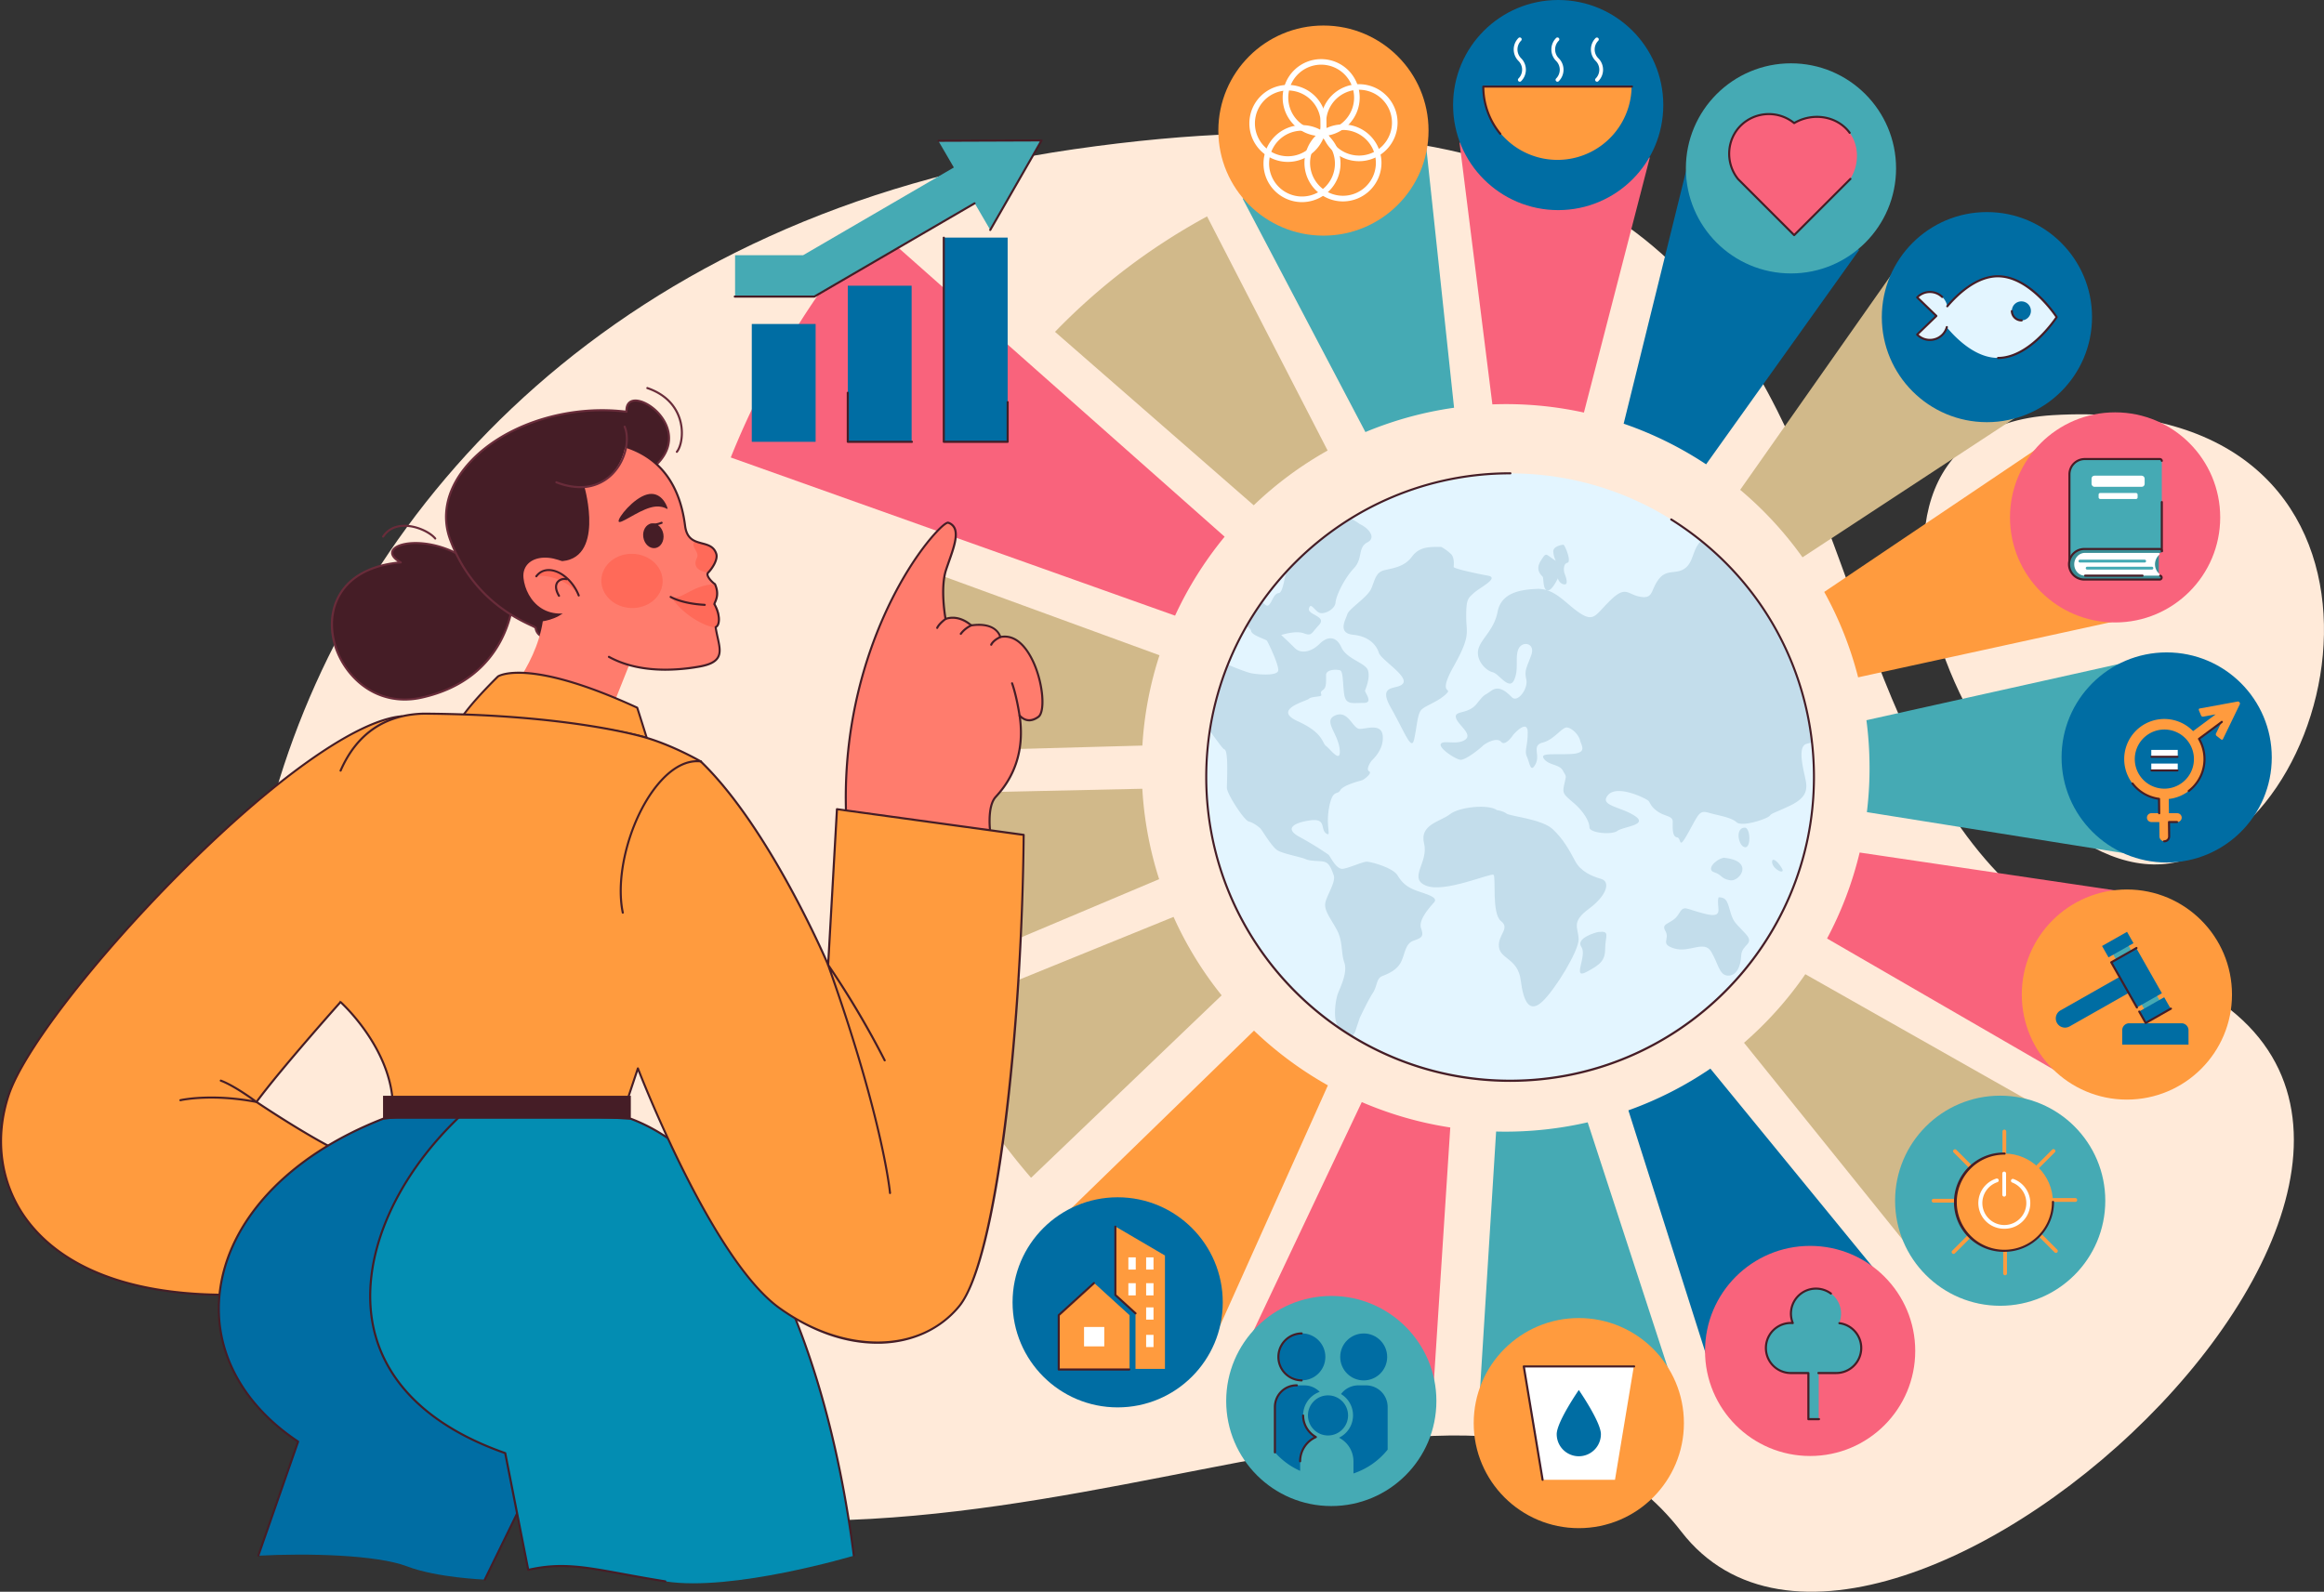 <?xml version="1.0" encoding="utf-8"?>
<svg xmlns="http://www.w3.org/2000/svg" viewBox="0 0 2172.49 1488.35">
  <rect x="0" y="0" width="2172.49" height="1488.35" fill="#333333" stroke="none"/>
  <path d="M1003.9,139.53C153.79,262.23,37.25,1209.22,483,1375.77s898.62-190,1088.67,56.3S2432.77,1045,2003.41,901.92,1897.83,10.51,1003.9,139.53Z" fill="#ffead9"/>
  <path d="M1918.94,388.19c-256.41,15.38-49.27,457.43,117.31,417.55S2270.88,367.08,1918.94,388.19Z" fill="#ffead9"/>
  <path d="M1364.37,133.39l30.71,244.72a339.56,339.56,0,0,1,85.58,7.65l61.58-238.35,0-.06a586.14,586.14,0,0,0-177.82-14Z" fill="#f9637c"/>
  <path d="M1577.08,156.74l-.17.07-59.1,239.35a340.1,340.1,0,0,1,77.08,38l143-200.38A585.44,585.44,0,0,0,1577.08,156.74Z" fill="#006da3"/>
  <path d="M1890.79,386.05a589.22,589.22,0,0,0-122.25-129.91h0L1626.73,458A341.89,341.89,0,0,1,1685,521.13l205.82-135.06Z" fill="#d1b98a"/>
  <path d="M1977.53,580.77A581.71,581.71,0,0,0,1910,415.86l-.2-.08L1705.3,553.47A337.18,337.18,0,0,1,1737,633.34l240.47-52.51Z" fill="#ff9b3e"/>
  <path d="M1985.51,619.92l-.1-.09-240.67,53.61c.84,6.45,1.53,13,2,19.54a341.91,341.91,0,0,1-1.57,66.4l243,38.82.16-.15a588.4,588.4,0,0,0,3.82-123.16C1990.82,656.29,1988.55,638,1985.51,619.92Z" fill="#45aab4"/>
  <path d="M1982.19,833.26l-243.78-36.11a338.54,338.54,0,0,1-30.46,80.4l213,123.25.21-.09a583.29,583.29,0,0,0,61.26-167.07Z" fill="#f9637c"/>
  <path d="M1902.09,1032.39,1687.63,910.93a342.1,342.1,0,0,1-57.31,64.1l154.26,191.6h.27a589.65,589.65,0,0,0,117.27-133.87Z" fill="#d1b98a"/>
  <path d="M1754.88,1189.89l-156-190.68a338.12,338.12,0,0,1-76.66,39l74.51,234.33.49.17a583.31,583.31,0,0,0,157.49-82.42Z" fill="#006da3"/>
  <path d="M1560.58,1283.55l-76.4-234.13a344.16,344.16,0,0,1-51.69,7.79q-17.1,1.26-33.91.82l-15.31,245.43.29.24a589.5,589.5,0,0,0,176.69-19.7Z" fill="#45aab4"/>
  <path d="M1273,1030.49,1167.8,1252.72l.24.46a582.12,582.12,0,0,0,171.31,47.09l.5-.3,15.88-245.73A337.82,337.82,0,0,1,1273,1030.49Z" fill="#f9637c"/>
  <path d="M1172.25,963.7,995.9,1135.18l0,.29a589.1,589.1,0,0,0,144,104.23l.58-.11,100.83-224.73A341.94,341.94,0,0,1,1172.25,963.7Z" fill="#ff9b3e"/>
  <path d="M1097.05,857.34,869.23,950l-.12.45A584.75,584.75,0,0,0,963.61,1101l.46.09L1142,930.68A339,339,0,0,1,1097.05,857.34Z" fill="#d1b98a"/>
  <path d="M1068.2,743c-.14-1.83-.23-3.66-.34-5.48l-246,5.37-.08.11c.26,6,.58,12,1,18.09a586.31,586.31,0,0,0,33.29,156.46l.5.31,227-95.8A340.7,340.7,0,0,1,1068.2,743Z" fill="#d1b98a"/>
  <path d="M821.53,703.87l246.37-6.73a337.8,337.8,0,0,1,16-84.46L852.81,528.24l-.26.17a582.26,582.26,0,0,0-31.21,175.2Z" fill="#d1b98a"/>
  <path d="M683.12,427.76l415.34,147.89a341,341,0,0,1,46.34-73.8L815.38,210A781.94,781.94,0,0,0,683.12,427.76Z" fill="#f9637c"/>
  <path d="M1241.06,421.27,1128.41,202.42l-.15,0a587.18,587.18,0,0,0-142,107.85v.05L1172,472.46A340.47,340.47,0,0,1,1241.06,421.27Z" fill="#d1b98a"/>
  <path d="M1161.68,185.83,1276.4,404a338.7,338.7,0,0,1,82.87-22.74l-26.13-244.77a583.88,583.88,0,0,0-171.35,49.09Z" fill="#45aab4"/>
  <ellipse cx="1411.65" cy="726.62" fill="#e3f5ff" rx="284.06" ry="284.01"/>
  <path d="M1688.62,695.58a47.35,47.35,0,0,1,5.25-1.27A283.54,283.54,0,0,0,1590.46,506a9.8,9.8,0,0,0-2.54,2.36c-6,8.05-5.37,18.12-13.43,23.49s-16.78,0-24.17,10.07-4.7,18.12-16.78,16.11-13.43-10.74-27.53,2.68-15.44,21.48-28.86,12.75-23.5-23.49-40.28-22.82-33.57,4-36.93,21.48-16.11,25.51-18.12,35.58,7.38,19.46,13.42,20.8,15.44,17.46,20.14,7.39.67-20.81,4-28.86,16.11-6.05,12.09,5.37-6.72,14.09-4.7,22.82-8.06,22.15-13.43,16.78-12.09-11.41-19.47-6-5.37,2-13.43,12.08-20.81,6-19.47,12.75,16.12,15.44,8.73,20.81-20.81,0-22.82,4,13.42,14.09,18.12,14.76,18.13-10.07,20.81-12.75,13.43-8.73,17.46-4,11.41-6.71,11.41-6.71,13.43-15.44,13.43-2-3.36,16.78-.67,22.82,3.35,15.44,8,6.71-4-17.45,6.72-20.14,18.12-14.76,22.82-14.09,10.74,6.71,12.09,12.08,7.38,12.08-9.4,12.75-28.87-1.34-24.17,4.7,14.1,4.7,17.45,10.74,3.36,4,1.35,12.75-.67,9.4,8.72,17.46,14.77,17.45,14.77,22.82,20.82,7.38,26.19,3.35,29.53-5.37,16.11-14.09-33.57-9.4-24.84-19.47,35.58,3.36,37.59,5.37,2,5.37,8.73,10.07,14.1,4,14.1,9.4-.67,14.09,4,14.76.67,13.43,10.74-4.7,10.07-20.8,19.47-18.12,20.14,4,25.51,8.73,28.87-3.36,30.88-6,4.7-2.69,18.8-9.4S1690,739.88,1688,729.81,1679.89,698.26,1688.62,695.58Z" fill="#c3ddeb"/>
  <path d="M1399.34,757.51c-7.64-5.73-35-3.18-43.92,3.82s-28.65,9.55-24.19,27.37-15.28,32.46,1.91,39.46,60.47-12.1,63-10.19-1.91,36.28,7,43.28-3.19,12.73-1.91,24.19,17.82,10.82,20.37,31.18,8.27,31.19,20.37,19.73,33.73-47.1,33.73-57.92-7.63-15.91,9.55-28.63,20.37-25.46,11.46-28-19.1-7-24.19-16.55-10.82-20.36-21-29.91-40.11-12.09-43.29-14.64S1399.34,757.51,1399.34,757.51Z" fill="#c3ddeb"/>
  <path d="M1494.18,871.43c-1.89.22-21.64,5.73-15.91,14s-8.91,30.54,4.46,23.54,17.82-10.82,17.82-22.27S1505.64,870.16,1494.18,871.43Z" fill="#c3ddeb"/>
  <path d="M1606.56,839c-2.82,8.92,6.57,20.19-12.68,15.49s-19.25-8.91-24.88.47-16.91,7.52-12.21,15.5-5.64,12.2,8.45,16.43,27.7-8,34.28,2.81,7.51,22.07,15.49,22.54,12.21-8,12.68-18.78,13.15-10.33,4.23-20.19-11.27-10.33-14.09-19.71S1614.54,839,1606.56,839Z" fill="#c3ddeb"/>
  <path d="M1611.38,802c-8.45,1.88-16.43,11.27-8.92,13.62s6.11,6.1,15,7.51S1640.5,804.86,1611.38,802Z" fill="#c3ddeb"/>
  <path d="M1631.1,773.87c-9.39,0-6.1,17.37,0,18.31S1636.27,773.87,1631.1,773.87Z" fill="#c3ddeb"/>
  <path d="M1656.54,805.81c0,7.17,13.62,13.15,8.93,5.64S1656.54,802.06,1656.54,805.81Z" fill="#c3ddeb"/>
  <path d="M1347.27,511.38c-10.65,0-20.29-.5-27.4,9.14s-17.75,10.65-25.87,12.68-8.63,9.13-12.18,17.24-20.8,18.77-22.32,23.85-9.64,17.75,5.58,19.27,21.82,10.15,23.85,16.74,26.89,21.31,22.83,28.41-24.86-.51-11.67,22.83,19.28,41.09,21.81,29.93,3-22.32,6.09-26.89,15.22-7.61,23.34-15.22-8.62,2.54,7.61-26.38,11.67-30.94,11.67-46.66,1.52-16.74,7.1-21.82,24.36-14.2,13.2-16.23-32-6.59-32-8.12,1-8.62-2.54-12.17A47.47,47.47,0,0,0,1347.27,511.38Z" fill="#c3ddeb"/>
  <path d="M1454.39,524.4c-9.86-6.1-8.45-8.92-14.09,0s.94,13.61,1.88,15,0,11.74,4.23,12.68,9.86-11.27,9.86-11.27,1.4,5.17,6.1,5.63.47-9.38,0-10.79-1.41-8.45,2.82-9.39-2.35-16.9-3.76-16.9-9.39,1.41-9.39,6.1A20.75,20.75,0,0,0,1454.39,524.4Z" fill="#c3ddeb"/>
  <path d="M1209.81,526.8c-3.37,4.94-6,8.4-6.62,8.4-2.21,0-3.31,18.77-7.73,19.32s-5.52,6.07-8.28,9.93c-2.61,3.65-3.74,1.39-7.58-1.66q-7.66,10.82-14.32,22.37c2.34,1.8,4.08,3.42,4.24,4.68.55,4.42,13.8,7.73,14.9,9.38s11,22.08,10.49,27.6-18.77,3.86-24.84,2.76c-4.58-.83-16.68-5.74-22.37-8.11a282.41,282.41,0,0,0-16.84,61.91c6.54,8.52,12.06,16.89,13.82,17.39,3.86,1.11,2.21,30.36,2.21,35.88s16,30.35,20.42,31.46,9.38,5,11,6.62,10.49,17.11,16,20.42,21.53,6.07,26.5,8.28,14.35,1.1,18.21,2.76,5.52,6.07,7.73,12.14-6.07,18.21-7.73,25.39,4.42,14.35,10.49,25.38,3.86,21.53,7.18,30.91-3.87,23.18-6.08,29.25-3.31,17.66-2.2,23.73a38.3,38.3,0,0,0,2.67,8q6.31,4.34,12.88,8.35a43.07,43.07,0,0,0,2.66-4.16l4.42-13.25s7.73-16.56,12.14-23.18,3.31-13.8,8.83-16,13.8-5.52,17.67-13.25,3.86-17.11,11.59-19.87,9.94-3.86,7.18-11.59,7.73-19.32,12.14-24.28-7.73-7.73-16.56-11-13.25-7.18-17.66-14.35-24.84-12.69-28.71-12.69-15.45,5.51-22.08,6.62-12.14-12.14-13.8-13.25a301.21,301.21,0,0,0-27-16.55c-14.35-7.73-5.52-13.25,9.94-15.46s9.38,8.28,14.9,12.14-.55-5.51,2.76-23.73,7.73-11.59,10.49-16.55,18.77-8.84,20.43-9.39,9.93-6.62,6.62-8.28,1.1-8.83,2.76-10.48,11-10.49,9.94-22.63-14.91-6.62-21.53-6.62-10.49-17.66-22.63-12.7,2.2,16.56,3.86,31.46-8.83,0-12.7-2.76-2.2-12.14-26.49-23.18,8.28-18.76,10.49-21,11.59-1.66,11.59-3.31-1.66-2.76,1.65-5,2.76-8.28,2.76-13.8,9.94-5.52,13.25-4.41,2.21,18.76,4.42,25.39,8.28,5,17.66,5,.55-9.93,1.11-11.59,5-11.59,2.76-18.76-19.88-10.49-24.84-21.53-13.25-10.48-20.43-3.31-17.11,9.94-23.18,3.87-12.7-12.15-12.7-12.15,13.25-4.41,21-1.65,6.62.55,14.35-7.73-11-9.38-9.38-15.45,5,1.65,9.38,3.86,14.9-2.76,15.46-9.38,8.28-22.63,17.11-32,3.31-19.32,12.69-24.29-.55-14.34-7.17-17.1a58.45,58.45,0,0,0-8.43-5.16A285.56,285.56,0,0,0,1209.81,526.8Z" fill="#c3ddeb"/>
  <path d="M1411.65,1011.6c-157.17,0-285-127.84-285-285s127.86-285,285-285a1,1,0,1,1,0,1.94c-156.1,0-283.09,127-283.09,283s127,283,283.09,283,283.09-127,283.09-283c0-98-49.59-187.62-132.67-239.82a1,1,0,1,1,1-1.64c83.65,52.55,133.58,142.82,133.58,241.46C1696.68,883.76,1568.82,1011.6,1411.65,1011.6Z" fill="#451d26"/>
  <ellipse cx="1237.16" cy="122.1" fill="#ff9b3e" rx="98.25" ry="98.23"/>
  <ellipse cx="1456.6" cy="98.23" fill="#006da3" rx="98.25" ry="98.23"/>
  <ellipse cx="1674.21" cy="157.44" fill="#45aab4" rx="98.25" ry="98.23"/>
  <ellipse cx="1857.39" cy="296.52" fill="#006da3" rx="98.25" ry="98.23"/>
  <ellipse cx="1977.21" cy="483.79" fill="#f9637c" rx="98.25" ry="98.23"/>
  <ellipse cx="2025.42" cy="708.25" fill="#006da3" rx="98.25" ry="98.23"/>
  <ellipse cx="1988.23" cy="929.94" fill="#ff9b3e" rx="98.25" ry="98.23"/>
  <ellipse cx="1869.79" cy="1122.73" fill="#45aab4" rx="98.25" ry="98.23"/>
  <ellipse cx="1692.12" cy="1263.18" fill="#f9637c" rx="98.25" ry="98.23"/>
  <ellipse cx="1475.88" cy="1330.66" fill="#ff9b3e" rx="98.25" ry="98.23"/>
  <ellipse cx="1244.5" cy="1310" fill="#45aab4" rx="98.25" ry="98.23"/>
  <ellipse cx="1044.8" cy="1217.74" fill="#006da3" rx="98.25" ry="98.23"/>
  <path d="M1386.59,81a69.33,69.33,0,0,0,138.65,0Z" fill="#ff9b3e"/>
  <path d="M1402.49,126.15a1,1,0,0,1-.75-.35A70.35,70.35,0,0,1,1385.62,81a1,1,0,0,1,1-1h138.65a1,1,0,1,1,0,1.94H1387.57a68.41,68.41,0,0,0,15.66,42.58,1,1,0,0,1-.13,1.37A1,1,0,0,1,1402.49,126.15Z" fill="#451d26"/>
  <path d="M1455.91,76.41a1.77,1.77,0,0,1-1.24-3,11.62,11.62,0,0,0,0-16.44,15.15,15.15,0,0,1,0-21.43,1.76,1.76,0,0,1,2.49,2.49,11.62,11.62,0,0,0,0,16.45,15.16,15.16,0,0,1,0,21.42A1.8,1.8,0,0,1,1455.91,76.41Z" fill="#fff"/>
  <path d="M1492.87,76.41a1.77,1.77,0,0,1-1.24-3,11.62,11.62,0,0,0,0-16.44,15.15,15.15,0,0,1,0-21.43,1.76,1.76,0,0,1,2.48,2.49,11.65,11.65,0,0,0,0,16.45,15.13,15.13,0,0,1,0,21.42A1.76,1.76,0,0,1,1492.87,76.41Z" fill="#fff"/>
  <path d="M1420.72,76.41a1.78,1.78,0,0,1-1.25-.52,1.76,1.76,0,0,1,0-2.49,11.6,11.6,0,0,0,0-16.44,15.15,15.15,0,0,1,0-21.43,1.77,1.77,0,0,1,2.49,0,1.76,1.76,0,0,1,0,2.49,11.62,11.62,0,0,0,0,16.45,15.13,15.13,0,0,1,0,21.42A1.76,1.76,0,0,1,1420.72,76.41Z" fill="#fff"/>
  <path d="M1729.59,167.48l-52.39,52.38-52.4-52.38a37.22,37.22,0,0,1,52.4-52.39c18.1-10.68,40.64-6.13,51.75,8.88C1737.94,136.11,1738.29,153.54,1729.59,167.48Z" fill="#f9637c"/>
  <path d="M1677.2,220.83a1,1,0,0,1-.69-.28l-52.4-52.39c-12.58-15.54-11.23-38.33,3-51.95a38.45,38.45,0,0,1,50.16-2.29c18-10.23,40.89-6.14,52.45,9.47a1,1,0,1,1-1.56,1.15c-11.1-15-33.27-18.77-50.48-8.61a1,1,0,0,1-1.1-.09,36.52,36.52,0,0,0-48.12,1.77c-13.52,12.93-14.8,34.57-2.92,49.26l51.65,51.62,51.71-51.7a1,1,0,1,1,1.37,1.37l-52.4,52.39A1,1,0,0,1,1677.2,220.83Z" fill="#451d26"/>
  <path d="M1867.6,258.34c-20.1,0-37.68,16.73-47.26,28a16.54,16.54,0,0,0-28.14-8.3l18,17.36-18,17.36a16.56,16.56,0,0,0,23.42.4,16.35,16.35,0,0,0,4.28-7.06c9.49,11.31,27.29,28.56,47.7,28.56,30.37,0,55-38.18,55-38.18S1898,258.34,1867.6,258.34Z" fill="#e3f5ff"/>
  <path d="M1804.11,318.82a17.51,17.51,0,0,1-12.61-5.34,1,1,0,0,1-.27-.69.94.94,0,0,1,.29-.68l17.25-16.67-17.25-16.66a1,1,0,0,1-.29-.68.94.94,0,0,1,.27-.69,17.55,17.55,0,0,1,24.79-.42,1,1,0,0,1,0,1.37,1,1,0,0,1-1.38,0,15.61,15.61,0,0,0-21.35-.3l17.25,16.67a1,1,0,0,1,0,1.39l-17.25,16.67a15.63,15.63,0,0,0,21.35-.3,15.37,15.37,0,0,0,4-6.65,1,1,0,1,1,1.85.56,17.13,17.13,0,0,1-4.54,7.48A17.48,17.48,0,0,1,1804.11,318.82Z" fill="#451d26"/>
  <path d="M1867.6,335.67a1,1,0,0,1,0-1.94c27.56,0,50.71-32.64,53.81-37.21-3.1-4.57-26.25-37.21-53.81-37.21-20,0-37.75,17.35-46.52,27.7a1,1,0,0,1-1.37.11,1,1,0,0,1-.11-1.37c9-10.6,27.17-28.38,48-28.38,30.54,0,54.78,37,55.8,38.62a1,1,0,0,1,0,1.05C1922.38,298.62,1898.14,335.67,1867.6,335.67Z" fill="#451d26"/>
  <path d="M1898.5,290.69a8.9,8.9,0,1,1-8.89-8.89A8.89,8.89,0,0,1,1898.5,290.69Z" fill="#006da3"/>
  <path d="M1889.61,300.55a9.86,9.86,0,0,1-9.87-9.86,1,1,0,0,1,1.94,0,7.93,7.93,0,0,0,7.93,7.92,1,1,0,1,1,0,1.94Z" fill="#451d26"/>
  <path d="M2019.05,429.24h-70.24a14.28,14.28,0,0,0-14.28,14.28V527.6l86.34-12.45V431.06A1.82,1.82,0,0,0,2019.05,429.24Z" fill="#45aab4"/>
  <path d="M1934.53,528.57a1,1,0,0,1-.63-.23,1,1,0,0,1-.34-.74V443.51a15.26,15.26,0,0,1,15.25-15.24h70.24a2.79,2.79,0,0,1,2.79,2.8,1,1,0,0,1-1.94,0,.85.85,0,0,0-.85-.86h-70.24a13.32,13.32,0,0,0-13.31,13.3v83l84.4-12.17v-45.1a1,1,0,0,1,1.94,0v45.94a1,1,0,0,1-.83,1l-86.34,12.45Z" fill="#451d26"/>
  <path d="M2019.05,538.23h-1V517h1a1.83,1.83,0,0,0,0-3.65h-70.24a14.28,14.28,0,1,0,0,28.55h70.24a1.83,1.83,0,0,0,0-3.65Z" fill="#3a8e96"/>
  <path d="M2019.05,542.85h-70.24a15.25,15.25,0,1,1,0-30.49h70.24a2.79,2.79,0,0,1,2.79,2.79,1,1,0,1,1-1.94,0,.85.85,0,0,0-.85-.85h-70.24a13.31,13.31,0,1,0,0,26.61h70.24a.86.86,0,0,0,0-1.71,1,1,0,0,1,0-1.94,2.8,2.8,0,0,1,0,5.59Z" fill="#451d26"/>
  <path d="M1949,538.25h69a.9.9,0,0,0,.6-1.51l-1.08-1.19a11.89,11.89,0,0,1-.07-15.74l1.18-1.33a.9.9,0,0,0-.61-1.5h-69c-5.5,0-10,4.76-10,10.64h0C1939,533.49,1943.5,538.25,1949,538.25Z" fill="#fff"/>
  <path d="M2004.81,526h-60.45a1.34,1.34,0,0,1-1.34-1.34h0a1.34,1.34,0,0,1,1.34-1.34h60.45a1.35,1.35,0,0,1,1.35,1.34h0A1.35,1.35,0,0,1,2004.81,526Z" fill="#45aab4"/>
  <path d="M2011.58,532.59h-60.45a1.34,1.34,0,0,1-1.35-1.35h0a1.34,1.34,0,0,1,1.35-1.34h60.45a1.34,1.34,0,0,1,1.34,1.34h0A1.34,1.34,0,0,1,2011.58,532.59Z" fill="#45aab4"/>
  <rect fill="#fff" height="10.42" rx="2.69" width="49.64" x="1955.19" y="444.78"/>
  <rect fill="#fff" height="5.62" rx="1.45" width="36.48" x="1961.78" y="460.96"/>
  <rect fill="#fff" height="6.42" width="24.73" x="2011.04" y="701.2"/>
  <rect fill="#fff" height="6.42" width="24.73" x="2011.04" y="713.97"/>
  <path d="M2093.49,656.72a1.77,1.77,0,0,0-1.61-.78l-35.68,6.54a.92.92,0,0,0-.71.61,1.63,1.63,0,0,0,.08,1.14l1.93,4.62a1.94,1.94,0,0,0,1.9,1.29l11.82-2.17-21.1,15.68a37.5,37.5,0,1,0-31.84,63.3l.16,13.43h-7.33a4.14,4.14,0,0,0-3.31,6.61,4.15,4.15,0,0,0,3.31,1.65h7.43l.16,13.53a4.51,4.51,0,0,0,2,3.68,4.52,4.52,0,0,0,7.08-3.79l-.16-13.42h7.68a4.13,4.13,0,0,0,4-3,4.13,4.13,0,0,0-4-5.24h-7.78l-.15-13.32a37.49,37.49,0,0,0,28.27-56.21l21.1-15.68L2071.46,686a1.94,1.94,0,0,0,.73,2.17l3.95,3.1a1.63,1.63,0,0,0,1.08.38.94.94,0,0,0,.78-.52l15.81-32.65A1.75,1.75,0,0,0,2093.49,656.72ZM2040,731.79a27.65,27.65,0,1,1,5.26-38.75A27.66,27.66,0,0,1,2040,731.79Z" fill="#ff9b3e"/>
  <rect fill="#006da3" height="110.16" width="59.68" x="702.77" y="302.94"/>
  <rect fill="#006da3" height="145.96" width="59.68" x="792.52" y="267.14"/>
  <rect fill="#006da3" height="190.95" width="59.68" x="882.28" y="222.16"/>
  <polygon fill="#45aab4" points="973.64 131.28 877.13 131.63 891.67 156.6 750.8 238.61 687.16 238.61 687.16 277.32 761.25 277.32 911.15 190.05 925.7 215.02 973.64 131.28"/>
  <path d="M1873.69,1080.42a1.76,1.76,0,0,1-1.76-1.76V1058a1.76,1.76,0,0,1,3.52,0v20.65A1.76,1.76,0,0,1,1873.69,1080.42Z" fill="#ff9b3e"/>
  <path d="M1905,1092.58a1.76,1.76,0,0,1-1.25-3l14.61-14.61a1.77,1.77,0,0,1,2.49,0,1.76,1.76,0,0,1,0,2.49l-14.61,14.61A1.75,1.75,0,0,1,1905,1092.58Z" fill="#ff9b3e"/>
  <path d="M1940,1123.8h-20.66a1.76,1.76,0,0,1,0-3.52H1940a1.76,1.76,0,0,1,0,3.52Z" fill="#ff9b3e"/>
  <path d="M1921.9,1171.51a1.79,1.79,0,0,1-1.25-.51l-14.6-14.61a1.76,1.76,0,0,1,0-2.49,1.77,1.77,0,0,1,2.49,0l14.6,14.61a1.76,1.76,0,0,1-1.24,3Z" fill="#ff9b3e"/>
  <path d="M1874.38,1192.42a1.76,1.76,0,0,1-1.76-1.76V1170a1.76,1.76,0,0,1,3.52,0v20.66A1.76,1.76,0,0,1,1874.38,1192.42Z" fill="#ff9b3e"/>
  <path d="M1826.19,1172.46a1.72,1.72,0,0,1-1.24-.52,1.74,1.74,0,0,1,0-2.48l14.61-14.61a1.76,1.76,0,0,1,2.49,0,1.77,1.77,0,0,1,0,2.49l-14.61,14.6A1.76,1.76,0,0,1,1826.19,1172.46Z" fill="#ff9b3e"/>
  <path d="M1828.18,1124.49h-20.66a1.76,1.76,0,0,1,0-3.52h20.66a1.76,1.76,0,0,1,0,3.52Z" fill="#ff9b3e"/>
  <path d="M1842.16,1092.77a1.72,1.72,0,0,1-1.24-.52l-14.61-14.6a1.76,1.76,0,0,1,2.49-2.49l14.61,14.6a1.77,1.77,0,0,1-1.25,3Z" fill="#ff9b3e"/>
  <ellipse cx="1873.69" cy="1124.1" fill="#ff9b3e" rx="45.44" ry="45.45" transform="rotate(-89.92 1873.618 1124.123)"/>
  <path d="M1873.69,1170.52a46.42,46.42,0,1,1,0-92.83,1,1,0,1,1,0,1.94,44.48,44.48,0,1,0,44.48,44.47,1,1,0,1,1,1.94,0A46.47,46.47,0,0,1,1873.69,1170.52Z" fill="#451d26"/>
  <path d="M1873.69,1148.93a24,24,0,0,1-7.5-46.9,1.76,1.76,0,0,1,1.1,3.34,20.55,20.55,0,1,0,13.69.33,1.76,1.76,0,0,1,1.25-3.29,24,24,0,0,1-8.54,46.52Z" fill="#fff"/>
  <path d="M1873.53,1118.88a1.76,1.76,0,0,1-1.76-1.76v-19.87a1.76,1.76,0,1,1,3.52,0v19.87A1.76,1.76,0,0,1,1873.53,1118.88Z" fill="#fff"/>
  <path d="M1719.27,1237.21a23.42,23.42,0,1,0-43.33-.1c-.57,0-1.14-.09-1.73-.09a23.41,23.41,0,0,0,0,46.82h16.3V1327h9.64v-43.14h16.3a23.4,23.4,0,0,0,2.82-46.63Z" fill="#45aab4"/>
  <path d="M1716.45,1284.81h-16.3a1,1,0,1,1,0-1.94h16.3a22.43,22.43,0,0,0,2.71-44.7,1,1,0,0,1,.23-1.93,24.37,24.37,0,0,1-2.94,48.57Z" fill="#451d26"/>
  <path d="M1700.15,1328h-9.64a1,1,0,0,1-1-1v-42.17h-15.33a24.38,24.38,0,0,1,0-48.76h.3a24.38,24.38,0,0,1,37.67-27.31,1,1,0,0,1,.2,1.35,1,1,0,0,1-1.36.2,22.24,22.24,0,0,0-13.39-4.43,22.41,22.41,0,0,0-20.79,30.88,1,1,0,0,1-.12.94.93.93,0,0,1-.85.39c-.64,0-1.14-.08-1.66-.08a22.44,22.44,0,0,0,0,44.88h16.3a1,1,0,0,1,1,1V1326h8.67a1,1,0,1,1,0,1.94Z" fill="#451d26"/>
  <polygon fill="#fff" points="1509.7 1383.67 1442.06 1383.67 1424.47 1277.64 1527.3 1277.64 1509.7 1383.67"/>
  <path d="M1496.54,1341a20.66,20.66,0,1,1-41.32,0c0-11.4,20.66-41.31,20.66-41.31S1496.54,1329.58,1496.54,1341Z" fill="#006da3"/>
  <circle cx="1217.04" cy="1268.76" fill="#006da3" r="21.95" transform="rotate(-89.83 1217.008 1268.762)"/>
  <path d="M1217,1291.68a22.92,22.92,0,0,1,0-45.84,1,1,0,0,1,0,1.94,21,21,0,0,0,0,42,1,1,0,0,1,0,1.94Z" fill="#451d26"/>
  <circle cx="1274.76" cy="1268.76" fill="#006da3" r="21.95" transform="rotate(-89.83 1274.798 1268.762)"/>
  <circle cx="1241.51" cy="1323.41" fill="#006da3" r="18.76" transform="rotate(-.2 1261.026 1345.79)"/>
  <path d="M1297.18,1355.47v-39.89a20.21,20.21,0,0,0-20.21-20.2h-7.22a20.16,20.16,0,0,0-16.17,8.12,23.25,23.25,0,0,1-1.86,40.83,24.78,24.78,0,0,1,13.5,22v11.42A68.91,68.91,0,0,0,1297.18,1355.47Z" fill="#006da3"/>
  <path d="M1233.7,1301.47a20.15,20.15,0,0,0-14.45-6.09H1212a20.21,20.21,0,0,0-20.21,20.2V1358a69.09,69.09,0,0,0,23.58,17.33v-9a24.78,24.78,0,0,1,14.73-22.62,23.28,23.28,0,0,1,3.57-42.27Z" fill="#006da3"/>
  <path d="M1215.4,1367.33a1,1,0,0,1-1-1,25.76,25.76,0,0,1,13.69-22.72,24.3,24.3,0,0,1-10.9-20.23,1,1,0,0,1,1.94,0,22.39,22.39,0,0,0,11.45,19.48,1,1,0,0,1-.08,1.74,23.84,23.84,0,0,0-14.16,21.73A1,1,0,0,1,1215.4,1367.33Z" fill="#451d26"/>
  <path d="M1191.82,1359a1,1,0,0,1-1-1v-42.45a21.2,21.2,0,0,1,21.18-21.17,1,1,0,1,1,0,1.94,19.26,19.26,0,0,0-19.24,19.23V1358A1,1,0,0,1,1191.82,1359Z" fill="#451d26"/>
  <path d="M1235.05,127.28a36,36,0,1,1,36-36A36.08,36.08,0,0,1,1235.05,127.28Zm0-66.81a30.77,30.77,0,1,0,30.77,30.77A30.8,30.8,0,0,0,1235.05,60.47Z" fill="#fff"/>
  <path d="M1270.45,150.73a36,36,0,1,1,36-36A36.09,36.09,0,0,1,1270.45,150.73Zm0-66.81a30.77,30.77,0,1,0,30.77,30.76A30.8,30.8,0,0,0,1270.45,83.92Z" fill="#fff"/>
  <path d="M1255.41,188.33a36,36,0,1,1,36-36A36.09,36.09,0,0,1,1255.41,188.33Zm0-66.8a30.76,30.76,0,1,0,30.77,30.76A30.8,30.8,0,0,0,1255.41,121.53Z" fill="#fff"/>
  <path d="M1217.13,189a36,36,0,1,1,36-36.05A36.09,36.09,0,0,1,1217.13,189Zm0-66.81A30.77,30.77,0,1,0,1247.9,153,30.8,30.8,0,0,0,1217.13,122.19Z" fill="#fff"/>
  <path d="M1203.86,151.39a36,36,0,1,1,36.05-36A36.09,36.09,0,0,1,1203.86,151.39Zm0-66.8a30.76,30.76,0,1,0,30.77,30.76A30.8,30.8,0,0,0,1203.86,84.59Z" fill="#fff"/>
  <path d="M2045.85,976.76h-62V963.34a6.54,6.54,0,0,1,6.54-6.54h48.89a6.54,6.54,0,0,1,6.55,6.54Z" fill="#006da3"/>
  <rect fill="#45aab4" height="62.31" transform="rotate(-29.57 1997.168 914.3)" width="16.53" x="1989.04" y="883.17"/>
  <rect fill="#006da3" height="48.54" transform="rotate(-29.57 1997.15 914.294)" width="26.86" x="1983.88" y="890.05"/>
  <path d="M1934.62,959.78l55.26-31.34-8.5-15-55.25,31.34a8.61,8.61,0,0,0-3.24,11.73h0a8.6,8.6,0,0,0,11.73,3.24Z" fill="#006da3"/>
  <rect fill="#006da3" height="12.22" transform="rotate(-29.57 1979.557 883.288)" width="26.86" x="1966.28" y="877.2"/>
  <rect fill="#006da3" height="12.22" transform="rotate(-29.57 2014.286 944.492)" width="26.86" x="2001.02" y="938.41"/>
  <polygon fill="#ff9b3e" points="1042.62 1146.77 1042.62 1210.87 1061.47 1228.04 1061.47 1279.98 1089 1279.98 1089 1173.95 1042.62 1146.77"/>
  <polygon fill="#ff9b3e" points="1022.83 1199.64 989.74 1229.77 989.74 1280.57 1055.91 1280.57 1055.91 1229.77 1022.83 1199.64"/>
  <rect fill="#fff" height="18.14" width="18.91" x="1013.37" y="1240.78"/>
  <rect fill="#fff" height="11.42" width="6.89" x="1071.42" y="1175.69"/>
  <rect fill="#fff" height="11.42" width="6.89" x="1054.81" y="1175.69"/>
  <rect fill="#fff" height="11.42" width="6.89" x="1071.42" y="1199.84"/>
  <rect fill="#fff" height="11.42" width="6.89" x="1071.42" y="1222.48"/>
  <rect fill="#fff" height="11.42" width="6.89" x="1071.42" y="1248.15"/>
  <rect fill="#fff" height="11.42" width="6.89" x="1054.81" y="1199.84"/>
  <path d="M1055.91,1281.54H989.74a1,1,0,0,1-1-1v-50.8a1,1,0,0,1,.32-.72l33.08-30.12a1,1,0,0,1,1.31,1.43l-32.77,29.84v49.4h65.2a1,1,0,0,1,0,1.94Z" fill="#451d26"/>
  <path d="M1061.47,1229a1,1,0,0,1-.65-.25L1042,1211.59a.93.93,0,0,1-.32-.72v-64.1a1,1,0,0,1,1.94,0v63.67l18.53,16.88a1,1,0,0,1,.07,1.37A1,1,0,0,1,1061.47,1229Z" fill="#451d26"/>
  <path d="M1442.06,1384.64a1,1,0,0,1-1-.81l-17.6-106a1,1,0,0,1,.22-.79,1,1,0,0,1,.74-.34H1527.3a1,1,0,1,1,0,1.94H1425.61l17.41,104.9a1,1,0,0,1-.8,1.12Z" fill="#451d26"/>
  <path d="M1997.61,943a1,1,0,0,1-.85-.49l-24-42.22a1,1,0,0,1,.37-1.32l23.36-13.25a1,1,0,1,1,1,1.68L1975,900.21l23.48,41.37a1,1,0,0,1-.36,1.32A.94.94,0,0,1,1997.61,943Z" fill="#451d26"/>
  <path d="M2005.78,957.43a1.07,1.07,0,0,1-.25,0,1,1,0,0,1-.59-.46l-6-10.63a1,1,0,0,1,.36-1.32,1,1,0,0,1,1.33.37l5.55,9.78,22.51-12.77a1,1,0,1,1,1,1.69l-23.36,13.25A1,1,0,0,1,2005.78,957.43Z" fill="#451d26"/>
  <path d="M2046,740.6a1,1,0,0,1-.59-1.75,36.51,36.51,0,0,0,9.4-47.51,1,1,0,0,1,.26-1.27l21.1-15.67a1,1,0,1,1,1.16,1.55l-20.41,15.16a38.47,38.47,0,0,1-10.34,49.29A1,1,0,0,1,2046,740.6Z" fill="#451d26"/>
  <path d="M2035.77,708.6H2011a1,1,0,0,1,0-1.94h24.73a1,1,0,0,1,0,1.94Z" fill="#451d26"/>
  <path d="M2035.77,721.36H2011a1,1,0,0,1,0-1.94h24.73a1,1,0,0,1,0,1.94Z" fill="#451d26"/>
  <path d="M2023.22,787.61h-.14a1,1,0,0,1-.94-1,.92.92,0,0,1,1-.94,3.56,3.56,0,0,0,3.64-3.59l-.16-13.43a1,1,0,0,1,.28-.69.94.94,0,0,1,.69-.29h7.68a1,1,0,0,1,0,1.94h-6.7l.15,12.44a5.49,5.49,0,0,1-5.49,5.56Z" fill="#451d26"/>
  <path d="M2018.44,761.35a1,1,0,0,1-1-1l-.15-12.6a38.18,38.18,0,0,1-24.7-14.71,1,1,0,0,1,1.54-1.18A36.28,36.28,0,0,0,2018.41,746a1,1,0,0,1,.84,1l.16,13.43a1,1,0,0,1-1,1Z" fill="#451d26"/>
  <path d="M2003.07,539.22H1949a1,1,0,0,1,0-1.94h54.07a1,1,0,0,1,0,1.94Z" fill="#451d26"/>
  <path d="M942,414.08H882.28a1,1,0,0,1-1-1v-191a1,1,0,0,1,1.94,0v190H941V375.8a1,1,0,0,1,1.94,0v37.31A1,1,0,0,1,942,414.08Z" fill="#451d26"/>
  <path d="M852.21,414.08H792.53a1,1,0,0,1-1-1V367.54a1,1,0,1,1,1.94,0v44.6h58.71a1,1,0,1,1,0,1.94Z" fill="#451d26"/>
  <path d="M761.25,278.29H687.16a1,1,0,1,1,0-1.94H761l149.67-87.14a1,1,0,0,1,1,1.68l-149.9,87.26A1,1,0,0,1,761.25,278.29Z" fill="#451d26"/>
  <path d="M925.69,216a1,1,0,0,1-.48-.13,1,1,0,0,1-.36-1.32L972,132.26l-94.83.34h0a1,1,0,0,1,0-1.94l96.52-.35h0a1,1,0,0,1,.84,1.45L926.54,215.5A1,1,0,0,1,925.69,216Z" fill="#451d26"/>
  <path d="M375.44,669.78c-96,8.27-339.16,269.62-367.28,354s23.16,186.91,203.49,186.91S324.15,1080,324.15,1080c-33.09-14.89-84.37-49.62-84.37-49.62,23.16-31.43,78.58-93.46,78.58-93.46L416.8,721.06Z" fill="#ff9b3e"/>
  <path d="M211.65,1211.64c-112.9,0-164.81-39.13-188.47-72S-6.4,1064.35,7.24,1023.45s78.81-125.64,158.43-205.9c88.77-89.47,167.15-145.07,209.68-148.73a1,1,0,0,1,.84.35l41.36,51.28a1,1,0,0,1,.13,1L319.24,937.32a.78.78,0,0,1-.16.24c-.55.62-54.7,61.29-77.92,92.58,6.79,4.55,53.06,35.33,83.39,49a1,1,0,0,1,.46.44c.26.51,26.08,51.2,2.86,89.4C310.65,1197.28,271.55,1211.64,211.65,1211.64ZM375,670.79c-42.21,4-119.87,59.34-208,148.13C87.61,899,22.65,983.34,9.08,1024.07c-13.44,40.3-7.73,82,15.67,114.48s74.82,71.15,186.9,71.15c59.17,0,97.71-14,114.55-41.75,21.75-35.76-.69-83-2.76-87.21-32.8-14.83-83.7-49.21-84.21-49.56a1,1,0,0,1-.41-.64,1,1,0,0,1,.17-.74c22.47-30.48,75.9-90.45,78.55-93.42L415.67,721.2Z" fill="#451d26"/>
  <path d="M358.07,1046.09c-169.58,66.16-202.67,220-79.42,301.87l-37.22,106.69c46.32-2.48,110.85-.83,139,9.93s72.79,12.4,72.79,12.4l51.29-105s.83-296.91-1.65-300.22-29.78-40.53-35.57-39.7S358.07,1046.09,358.07,1046.09Z" fill="#006da3"/>
  <path d="M453.19,1478a.92.92,0,0,1-.42-.1,1,1,0,0,1-.45-1.29l51.19-104.84c.28-101.27.32-293.89-1.55-299.58l-.54-.68c-27.74-37.3-33.21-38.6-34-38.47-5.64.81-105,13.53-109.08,14-88,34.35-144.8,95.14-152.06,162.64-5.69,52.8,20.9,102.91,72.94,137.47a1,1,0,0,1,.38,1.13L242.35,1455a1,1,0,0,1-1.84-.64l37-106c-52.25-35-78.91-85.55-73.17-138.88,7.34-68.26,64.69-129.67,153.39-164.28a1,1,0,0,1,.23-.06c1-.13,103.46-13.24,109.18-14.06,4-.53,16.07,12.63,35.86,39.23l.62.85c2.55,3.39,2,251.16,1.85,300.8a.87.87,0,0,1-.1.42l-51.28,105A1,1,0,0,1,453.19,1478Z" fill="#451d26"/>
  <path d="M430,1043.61c-100.92,95.94-137.31,252.25,42.19,315.1l21.51,109.17c39.7-9.09,65.35.83,128.21,10.76s176.2-24,176.2-24C770,1235.48,689,1083.31,589.68,1046.09,520.2,1041.13,430,1043.61,430,1043.61Z" fill="#038db2"/>
  <path d="M622,1479.61l-.16,0c-15.15-2.39-28.18-4.79-39.67-6.9-36.31-6.69-58.23-10.72-88.18-3.86a1,1,0,0,1-.74-.13,1,1,0,0,1-.42-.63l-21.4-108.62c-69.32-24.4-111.95-65.24-123.31-118.12-13.34-62,17.81-138.08,81.29-198.42a1,1,0,0,1,.65-.27c.9,0,91-2.43,159.74,2.48a1.07,1.07,0,0,1,.27.06c101.45,38,181.56,194.89,209.08,409.35a1,1,0,0,1-1.92.25c-27.42-213.66-107-369.87-207.71-407.73-66.37-4.73-152.64-2.65-159-2.48-62.81,59.84-93.64,135-80.47,196.36,11.25,52.31,53.63,92.73,122.58,116.87a.94.94,0,0,1,.63.73l21.32,108.19c29.84-6.65,51.82-2.6,88,4.06,11.48,2.11,24.5,4.51,39.63,6.9a1,1,0,0,1-.15,1.93Z" fill="#451d26"/>
  <path d="M447.4,531.66c-43-38.87-102.57-22.33-72.79-5.78-108.36,9.09-64.52,144.73,19,126.53s86-91.8,86-91.8Z" fill="#451d26"/>
  <path d="M378.37,655.06c-19.93,0-38.24-8.66-51.76-24.88-16.84-20.21-21.93-47.09-13-68.47,8.58-20.5,29.12-33.4,58-36.52-5.1-3.44-6.12-6.51-6-8.58.18-2.89,2.63-5.44,6.92-7.2,14.35-5.86,48.27-3.08,75.51,21.53l32.26,28.95a.94.94,0,0,1,.32.75c0,.75-3.47,74.58-86.79,92.72A72.49,72.49,0,0,1,378.37,655.06Zm10.31-146.35a42,42,0,0,0-15.41,2.5c-3.56,1.45-5.58,3.41-5.71,5.51-.15,2.58,2.52,5.53,7.52,8.31a1,1,0,0,1,.48,1.05,1,1,0,0,1-.87.76C345,529.33,324,542,315.41,562.46S312,609.58,328.1,628.94c16.47,19.77,40.29,28,65.33,22.53,78.45-17.09,84.83-84.31,85.24-90.45l-31.91-28.63h0C427.51,515,405,508.71,388.68,508.71Z" fill="#692c3a"/>
  <path d="M602,443.47c61.64-39.06-18.24-91.56-16.39-58.48-96.54-12.1-189.19,54.41-164.77,119.72s79.62,79.94,79.82,82.41c2.3,18.09,44.13,11.37,56.56-9.58S602,443.47,602,443.47Z" fill="#451d26"/>
  <path d="M517.87,598.56a32,32,0,0,1-6.43-.61c-6.75-1.4-10.88-5.11-11.67-10.46a38.38,38.38,0,0,0-4.12-2.08c-13.7-6.44-55.37-26-75.68-80.36-8.27-22.11-3.55-46,13.29-67.31C463.9,399,526,376.92,584.65,383.89c0-7.36,4.17-9.46,6.75-10.05,9.29-2.14,26.08,8.34,32.45,23.61,4.1,9.81,6.79,28.89-21,46.64-2.35,8.2-32.66,113.51-44.78,134C550.51,590.82,532,598.56,517.87,598.56Zm45-214c-51.1,0-101.54,20.85-128.05,54.39-16.4,20.74-21,44-13,65.43,20,53.59,61.17,72.93,74.68,79.28,4.13,1.94,5.12,2.4,5.2,3.39.74,5.85,5.94,8.14,10.17,9,13.71,2.84,36.18-4.84,44.58-19,12.22-20.6,44.36-132.71,44.69-133.84a1,1,0,0,1,.41-.56c26.9-17,24.42-35.17,20.54-44.45-5.93-14.2-21.85-24.39-30.22-22.47-4.68,1.07-5.42,5.6-5.22,9.2a1,1,0,0,1-.3.77,1,1,0,0,1-.79.25A183.35,183.35,0,0,0,562.83,384.55ZM499.74,587.24v0Z" fill="#692c3a"/>
  <path d="M532,565.91c-4.82,12.37-24.57,15-24.57,15-6.66,44.5-42.89,81-42.89,81l105.24,6,22.15-55.62S563.71,553.19,532,565.91Z" fill="#ff7c6d"/>
  <path d="M584.5,417.49c43.55,13.85,53.12,51.53,56,74.14s24,10.87,29.12,26.07c2,5.9-4.69,14.81-7.56,17.7s5,10.1,6.35,10.73c5.5,12.36-2,18.25-.23,19.22,5.09,9.55,5.08,19,.86,21.06,2.71,18.73,12.08,32-15.2,36.84-39.6,7-93.37,4.6-117.43-43.75-14.24-28.63-14.5-54.66-14.5-54.66,44.45.15,24.51-69.34,24.51-69.34C579,453.25,584.5,417.49,584.5,417.49Z" fill="#ff7c6d"/>
  <path d="M668.39,546.13c-22.25,1.58-26.46,12.33-40.35,13,12.55,18.47,35.65,28.42,41,27.31s4.87-15.58-.86-21.06C673.44,554.44,668.39,546.13,668.39,546.13Z" fill="#ff6a59"/>
  <ellipse cx="590.78" cy="543.18" fill="#ff6a59" rx="25.35" ry="28.66" transform="rotate(-87.72 590.79 543.177)"/>
  <path d="M542.25,535c-27.64-22.48-55.1-14.55-52.87,5.59s21.76,46.75,62.42,25C548.55,540.74,542.25,535,542.25,535Z" fill="#ff7c6d"/>
  <path d="M541,556.78c-8.91-23.83-31.17-29.34-39.43-18.24C521.32,537,537.58,549.88,541,556.78Z" fill="#ff6a59"/>
  <path d="M578.3,487.56c.92,3.36,17.19-9.5,29.8-13s16.77,3.75,15.84.39-6.59-16-19.2-12.56S577.37,484.2,578.3,487.56Z" fill="#451d26"/>
  <path d="M651.48,521.63c2.93-5.79-7.18-10.94-1.5-15.66,7.3,3.22,16.5,2.38,19.62,11.73,2,5.9-4.69,14.81-7.56,17.7C650.18,533.8,648.36,527.8,651.48,521.63Z" fill="#ff6a59"/>
  <path d="M622,627.16c-17.68,0-36.71-3-53.42-12.23a1,1,0,0,1,.94-1.7c27.16,15,60.73,13.22,84.11,9.07,8.74-1.55,14-4,16.4-7.65,3-4.48,1.64-10.55-.07-18.24-.7-3.13-1.42-6.37-1.92-9.86a1,1,0,0,1,.53-1,4.27,4.27,0,0,0,2-2.68c1.31-4,0-10.63-3.2-16.84-1-.78-.37-2.12.21-3.43,1.21-2.74,3.44-7.82,0-15.79-1.7-1.12-6.52-5.61-7.12-9.09a3.25,3.25,0,0,1,.84-3c3-3,9.07-11.46,7.33-16.7-2.08-6.24-6.94-7.54-12.57-9-7-1.86-14.91-4-16.59-17.21-4.88-38.55-23.49-63.23-55.32-73.34a1,1,0,1,1,.59-1.85c32.61,10.36,51.67,35.58,56.65,74.94,1.52,11.95,8.15,13.71,15.17,15.59,5.65,1.5,11.5,3.06,13.91,10.3,2.05,6.15-4.37,15.24-7.79,18.68a1.32,1.32,0,0,0-.31,1.3c.51,3,5.54,7.47,6.39,7.87a1,1,0,0,1,.47.48c4,8.92,1.47,14.59.13,17.64a10.07,10.07,0,0,0-.53,1.33,1,1,0,0,1,.14.2c3.57,6.71,4.93,14,3.44,18.56a6.47,6.47,0,0,1-2.39,3.45c.49,3.18,1.16,6.18,1.8,9.08,1.74,7.82,3.24,14.57-.21,19.74-2.75,4.13-8.37,6.83-17.67,8.48A185.14,185.14,0,0,1,622,627.16Z" fill="#451d26"/>
  <path d="M658.83,566.53h-.05c-21.8-1.15-32.11-7.38-32.54-7.65a1,1,0,0,1,1-1.65c.1.06,10.37,6.24,31.61,7.37a1,1,0,0,1,.92,1A1,1,0,0,1,658.83,566.53Z" fill="#451d26"/>
  <path d="M541,557.75a1,1,0,0,1-.9-.62c-4.68-12.07-14.84-21.51-24.69-23-3.77-.55-9.09-.14-13.08,5A1,1,0,1,1,500.8,538c3.56-4.57,8.85-6.59,14.89-5.71,10.51,1.55,21.3,11.5,26.22,24.19a1,1,0,0,1-.56,1.25A.84.84,0,0,1,541,557.75Z" fill="#451d26"/>
  <path d="M522.57,558.07a1,1,0,0,1-.84-.47c-4.49-7.52-2.76-11.88-1.34-13.81a9.22,9.22,0,0,1,9.45-3.16,1,1,0,0,1,.72,1.17,1,1,0,0,1-1.18.71,7.37,7.37,0,0,0-7.43,2.43c-2,2.66-1.45,6.8,1.45,11.66a1,1,0,0,1-.34,1.33A1,1,0,0,1,522.57,558.07Z" fill="#451d26"/>
  <path d="M542.39,456.48a62.67,62.67,0,0,1-22.63-4.62,1,1,0,0,1-.56-1.25,1,1,0,0,1,1.26-.56c20.45,7.91,38.65,5.23,51.23-7.55,12.78-13,15.86-32,11.45-42.9a1,1,0,1,1,1.8-.72c4.65,11.47,1.48,31.43-11.87,45A42.17,42.17,0,0,1,542.39,456.48Z" fill="#692c3a"/>
  <path d="M791,762.09c-6.35-166.47,85.75-273.27,95.28-273.38,14.6,4.78,3.63,27-1.93,44.49s-.35,45.53-.35,45.53c13.19-4.48,24,6.07,24,6.07,24.3-3.54,27.21,10.88,27.21,10.88,32.33-6.53,47.07,66.41,35.54,74.65s-17.75-2.33-17.48-1c6.29,42.38-13.86,66.45-22.41,75.9s-4.91,34.18-4.91,34.18Z" fill="#ff7c6d"/>
  <path d="M925.87,780.36h-.13l-134.9-17.31a1,1,0,0,1-.85-.93C784.87,628,843.7,529.35,875.53,495.92c3.53-3.71,8.26-8.15,10.7-8.18a1.32,1.32,0,0,1,.31.05,10.67,10.67,0,0,1,6.59,5.44c3.62,7.33-.72,19.64-4.92,31.54-1,2.91-2.08,5.91-3,8.72-4.82,15.14-1.38,38.69-.51,44,11.91-3.4,21.54,4.52,23.52,6.3,20.9-2.88,26.37,7.57,27.55,10.79,16.75-2.74,27,14.72,31.73,25.49,8.82,20.3,10.69,46.06,3.71,51.06-6.07,4.33-11.69,4.49-16.76.47,5.44,42.85-15.88,66.43-23,74.27-8.14,9-4.71,33.15-4.67,33.39a1,1,0,0,1-.27.82A.94.94,0,0,1,925.87,780.36Zm-134-19.13,132.84,17c-.62-5.26-2.4-25.16,5.32-33.71,7.08-7.82,28.62-31.65,22.17-75.1a1.16,1.16,0,0,1,.5-1.11c.68-.37,1.19.12,1.67.59,1.74,1.68,7,6.81,15.71.6,5.6-4,4.49-28.34-4.36-48.71-4.53-10.42-14.51-27.42-30.43-24.2a1,1,0,0,1-1.14-.76c-.12-.55-3.1-13.46-26.12-10.11a1,1,0,0,1-.82-.26c-.1-.1-10.52-10.08-23-5.85a1,1,0,0,1-.8-.08,1,1,0,0,1-.46-.66c-.22-1.15-5.19-28.48.38-46,.9-2.84,2-5.87,3-8.79,4.06-11.52,8.26-23.43,5-30a8.63,8.63,0,0,0-5.27-4.39c-1,.16-3.79,1.89-9.19,7.56C845.37,530.41,787.08,628.17,791.9,761.23Z" fill="#451d26"/>
  <path d="M876.11,588.1a.84.84,0,0,1-.31-.05,1,1,0,0,1-.61-1.22c0-.15,1.3-3.76,8.19-8.88a1,1,0,1,1,1.16,1.56c-6.31,4.69-7.5,7.91-7.51,7.94A1,1,0,0,1,876.11,588.1Z" fill="#451d26"/>
  <path d="M898.15,593.66a1,1,0,0,1-.81-1.51,26.38,26.38,0,0,1,10.17-8.22,1,1,0,1,1,.83,1.75,24.85,24.85,0,0,0-9.38,7.54A1,1,0,0,1,898.15,593.66Z" fill="#451d26"/>
  <path d="M926.57,603.83a1,1,0,0,1-.34-.07,1,1,0,0,1-.56-1.24c.06-.18,1.7-4.35,9.05-7.73a1,1,0,0,1,.81,1.77c-6.55,3-8,6.61-8,6.65A1,1,0,0,1,926.57,603.83Z" fill="#451d26"/>
  <path d="M953.19,670.28a1,1,0,0,1-1-.82c-3.21-20.33-7-30.1-7-30.19a1,1,0,0,1,.56-1.26,1,1,0,0,1,1.25.55c.16.4,3.86,10,7.11,30.6a1,1,0,0,1-.81,1.11Z" fill="#451d26"/>
  <path d="M425.4,683.13c88.47-19.47,179.17,6.8,179.17,6.8s-7.86-25.27-8.92-28.23c-102.74-47.29-130.07-29.27-130.07-29.27C424.42,673.27,425.4,683.13,425.4,683.13Z" fill="#ff9b3e"/>
  <path d="M604.57,690.9a1.26,1.26,0,0,1-.27,0c-.9-.26-91.49-26-178.7-6.78a1,1,0,0,1-.77-.16,1,1,0,0,1-.4-.69c0-.43-.55-10.79,40.47-51.49,1.28-.86,29.1-17.89,131.16,29.08a1,1,0,0,1,.51.55c1,3,8.61,27.24,8.93,28.27a1,1,0,0,1-.23,1A1,1,0,0,1,604.57,690.9ZM495.48,675c53.93,0,98.47,11.05,107.64,13.49-1.71-5.47-7-22.55-8.25-26.11-100.78-46.31-128.49-29.35-128.75-29.17-32.7,32.46-38.51,45-39.54,48.64A330.21,330.21,0,0,1,495.48,675Z" fill="#451d26"/>
  <ellipse cx="610.79" cy="500.93" fill="#451d26" rx="9.49" ry="11.64" transform="rotate(-8.89 610.984 501.106)"/>
  <path d="M608.29,491.86h-.19a1,1,0,0,1-1-1,1,1,0,0,1,1-.95,28.37,28.37,0,0,0,9.76-1.87,1,1,0,1,1,.71,1.8A30,30,0,0,1,608.29,491.86Z" fill="#451d26"/>
  <path d="M406.87,504.51a1,1,0,0,1-.75-.35C401.92,499,389,492,376.53,492.65c-7.76.42-13.7,3.7-17.65,9.77a1,1,0,0,1-1.63-1.06c4.26-6.52,10.89-10.2,19.18-10.65,12.14-.65,25.93,5.79,31.19,12.22a1,1,0,0,1-.14,1.37A1,1,0,0,1,406.87,504.51Z" fill="#692c3a"/>
  <path d="M632.7,423.46a1,1,0,0,1-.75-1.58c3.39-4.14,6.52-15.78,2.87-28.68-2.71-9.61-10.07-22.5-29.74-29.34a1,1,0,1,1,.64-1.83c20.45,7.11,28.13,20.59,31,30.64,3.48,12.32,1.08,25.15-3.24,30.44A1,1,0,0,1,632.7,423.46Z" fill="#692c3a"/>
  <path d="M396.12,667.3c140.62.83,208.45,22.63,208.45,22.63C631,697.9,655,712,655,712c65.35,62.86,119.12,190.22,119.12,190.22l8.27-145.56,174.54,24c-1.65,186.08-25.64,398.63-60.38,440.81s-103.4,48-167.93,1.66S596.3,999,596.3,999l-14.06,42.18H367.16c3.31-57.9-48.8-104.21-48.8-104.21S251.91,670.88,396.12,667.3Z" fill="#ff9b3e"/>
  <path d="M820,1256.47c-30.41,0-62.08-11.23-91.86-32.6C668.26,1180.92,605,1023.64,596.37,1001.8l-13.21,39.63a1,1,0,0,1-.92.67H367.17a1,1,0,0,1-1-1c3.24-56.77-48-103-48.48-103.43a1,1,0,0,1,1.28-1.45c.53.47,51.82,46.74,49.19,104H581.54l13.84-41.52a1,1,0,0,1,.9-.66,1,1,0,0,1,.93.62c.68,1.78,68.46,178.07,132,223.69,60.23,43.23,130.29,42.61,166.61-1.48,35.07-42.58,58.5-261,60.16-439.36L783.33,757.73l-8.21,144.51a1,1,0,0,1-.8.9,1,1,0,0,1-1.06-.58c-.54-1.27-54.4-127.79-118.82-189.82-1.7-1-24.94-14.29-50.15-21.88-.69-.23-69.36-21.77-208.18-22.59-35.95.89-61.77,18.53-76.72,52.42a1,1,0,1,1-1.77-.78c15.27-34.64,41.67-52.66,78.47-53.58,139.2.82,208.1,22.46,208.78,22.67,26.26,7.91,50.41,22,50.65,22.13a.8.8,0,0,1,.19.13c58.45,56.23,108.2,165.22,117.7,186.79l8-141.48a1,1,0,0,1,.36-.7.94.94,0,0,1,.74-.21l174.54,24a1,1,0,0,1,.84,1c-1.62,182.78-24.74,397.87-60.6,441.42-17.48,21.22-43.59,33.42-73.52,34.37C822.53,1256.45,821.24,1256.47,820,1256.47Z" fill="#451d26"/>
  <path d="M832.05,1116.53a1,1,0,0,1-1-.88c-.06-.67-6.39-68.59-57.85-213.14a1,1,0,0,1,.46-1.19,1,1,0,0,1,1.24.31,823.82,823.82,0,0,1,53,89.43,1,1,0,0,1-.43,1.31,1,1,0,0,1-1.3-.43,846.42,846.42,0,0,0-48.66-83c49.26,140,55.39,205.89,55.45,206.55a1,1,0,0,1-.88,1Z" fill="#451d26"/>
  <path d="M582.24,854.36a1,1,0,0,1-1-.78c-7.82-37.4,8.66-94.29,36-124.22,12.28-13.45,25.39-19.8,37.86-18.36a1,1,0,1,1-.22,1.92c-11.84-1.37-24.36,4.78-36.21,17.75-27,29.54-43.23,85.64-35.52,122.52a1,1,0,0,1-.75,1.15Z" fill="#451d26"/>
  <rect fill="#451d26" height="21.5" width="231.62" x="358.07" y="1024.59"/>
  <path d="M239.78,1031.35l-.19,0c-42.28-8.13-70.45-1.73-70.73-1.66a1,1,0,0,1-1.17-.73,1,1,0,0,1,.72-1.16c.28-.07,27-6.15,67.33.87-6.25-4.44-19.71-13.58-29.39-17.22a1,1,0,1,1,.68-1.81c13.21,5,32.51,19.37,33.33,20a1,1,0,0,1,.3,1.17A1,1,0,0,1,239.78,1031.35Z" fill="#451d26"/>
</svg>